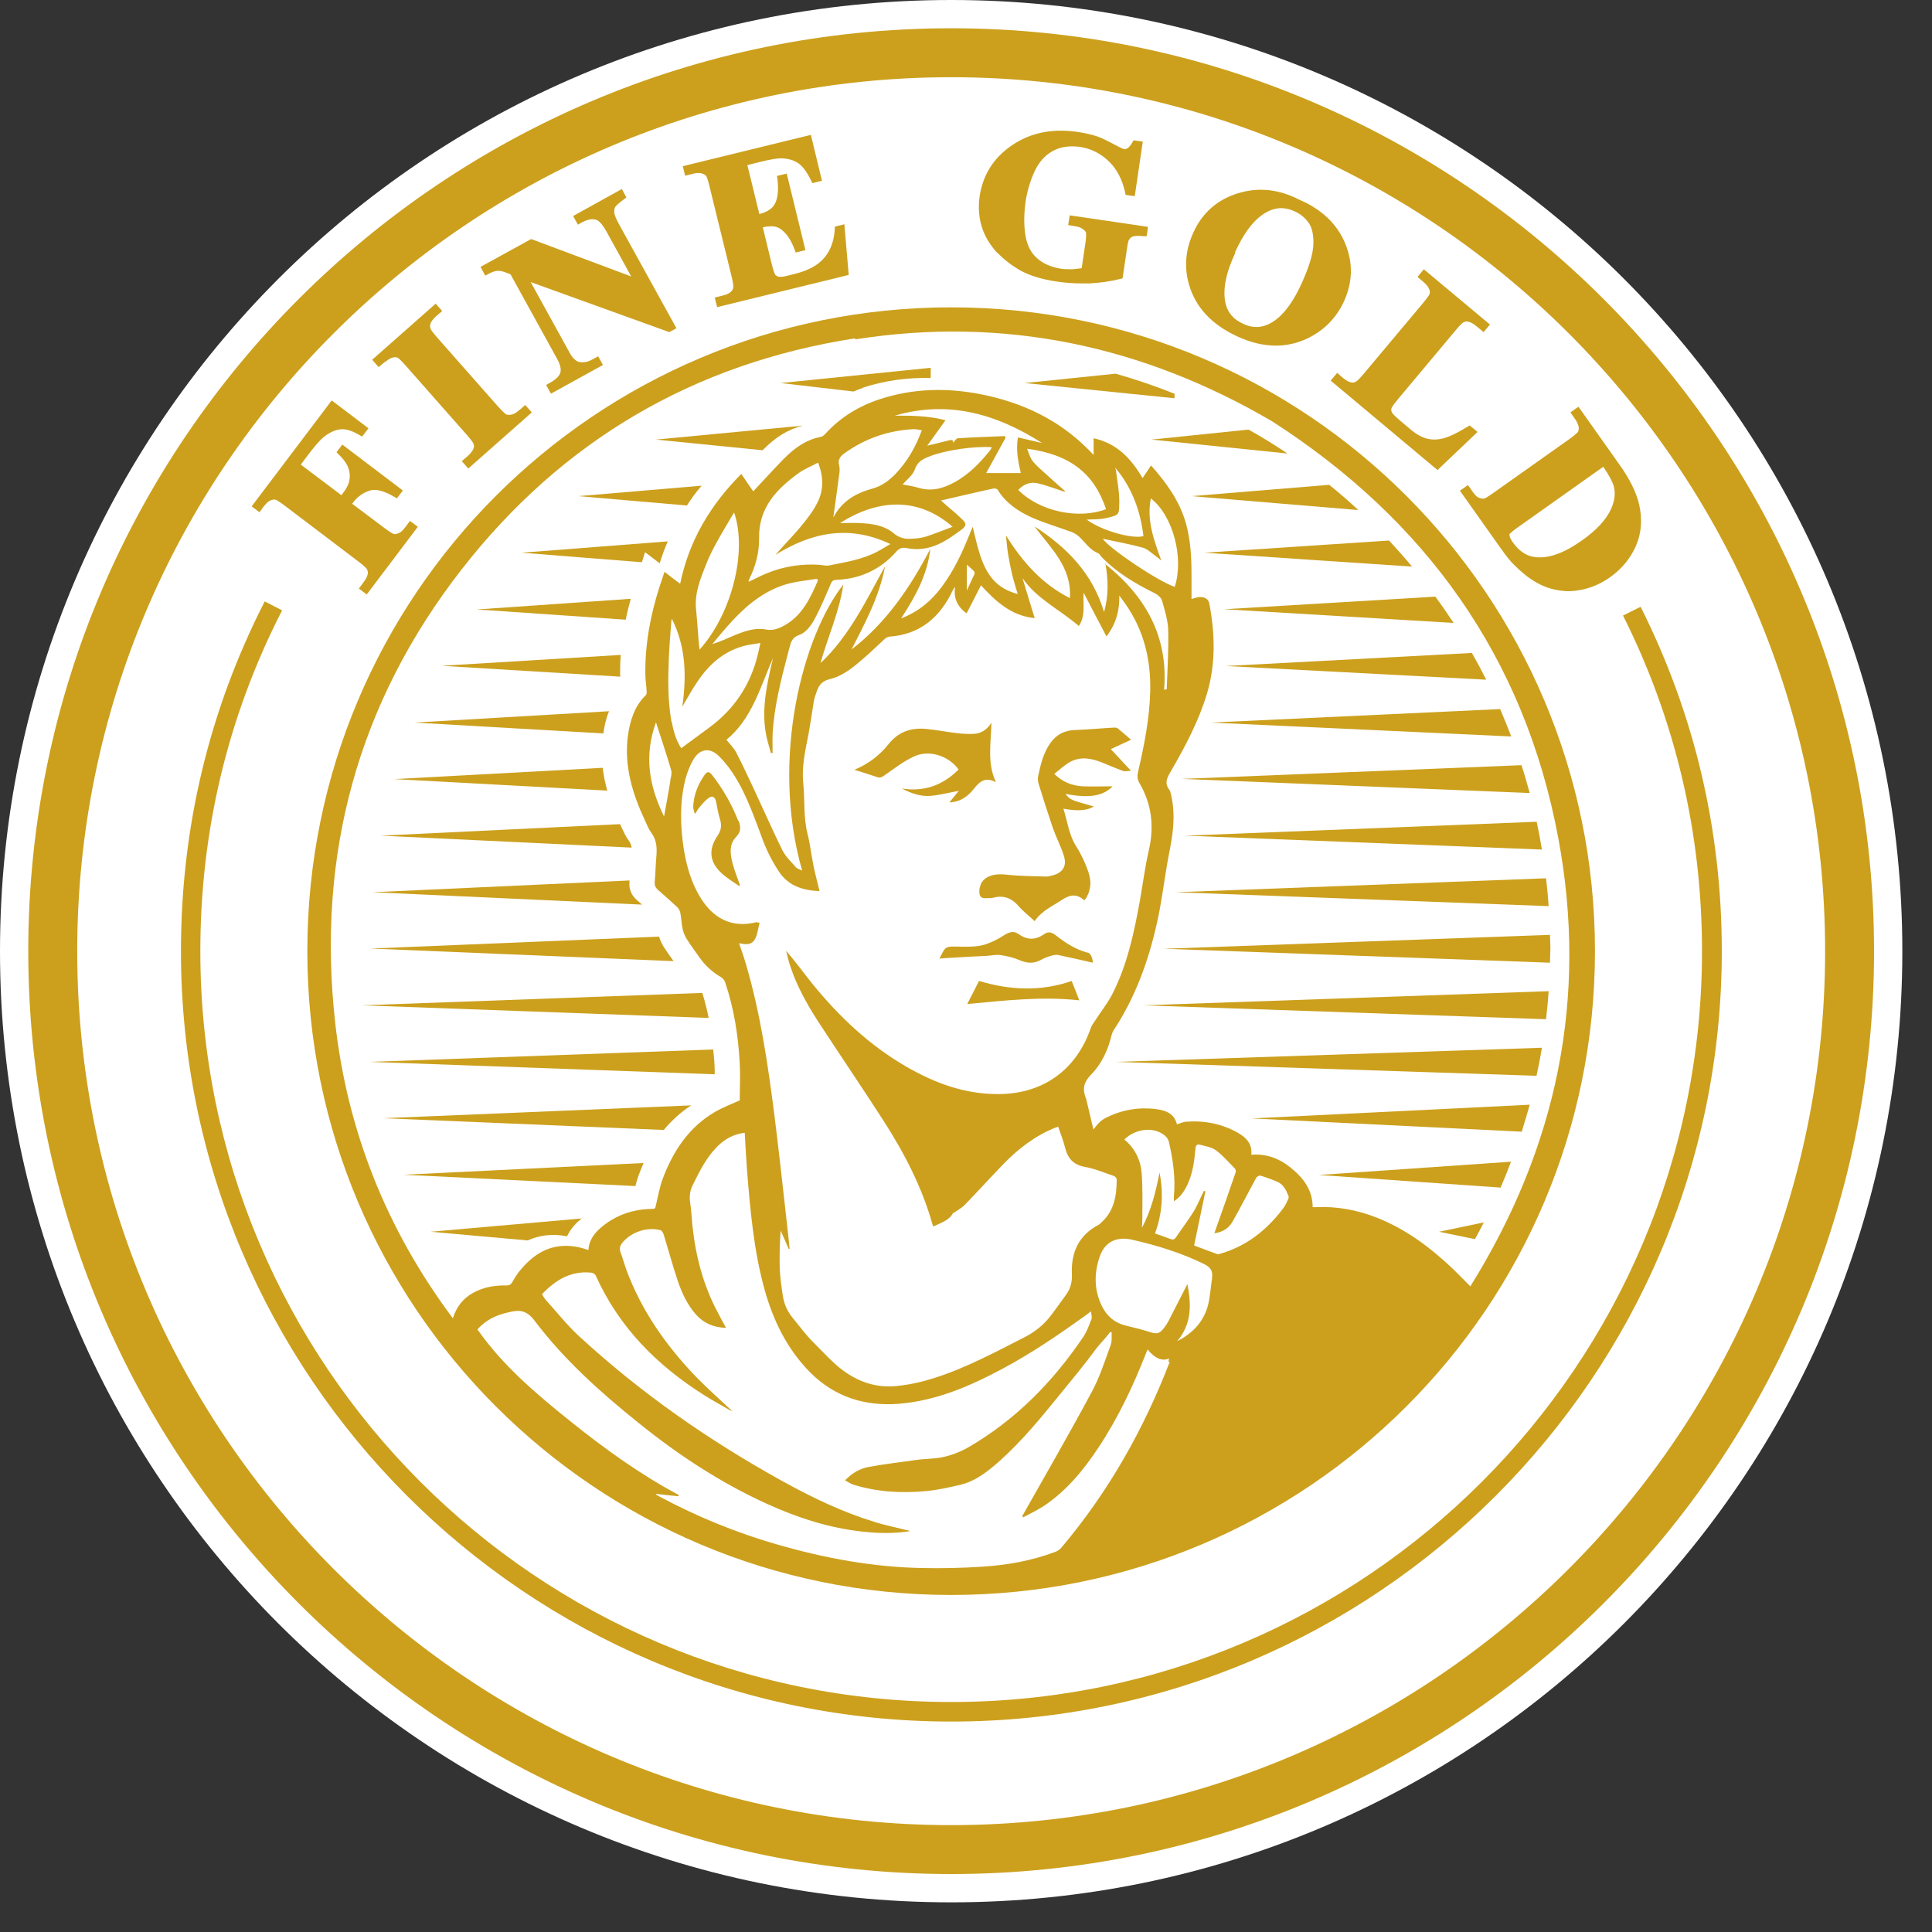 <svg width="65" height="65" viewBox="0 0 65 65" fill="none" xmlns="http://www.w3.org/2000/svg">
<rect x="0" y="0" width="65" height="65" fill="#333333" stroke="none"/>
<path d="M32.001 64.002C49.674 64.002 64.002 49.674 64.002 32.001C64.002 14.327 49.674 0 32.001 0C14.327 0 0 14.327 0 32.001C0 49.674 14.327 64.002 32.001 64.002Z" fill="white"/>
<path d="M55.191 20.417L54.605 20.709C56.369 24.229 57.262 28.027 57.262 32.001C57.262 45.927 45.934 57.262 32.001 57.262C18.068 57.262 6.74 45.934 6.74 32.001C6.74 27.961 7.662 24.105 9.491 20.534L8.906 20.234C7.032 23.9 6.088 27.859 6.088 32.001C6.088 46.292 17.716 57.92 32.008 57.92C46.3 57.92 57.928 46.292 57.928 32.001C57.928 27.932 57.013 24.032 55.198 20.417H55.191Z" fill="#CCA01D"/>
<path d="M32.001 0.951C14.877 0.951 0.951 14.877 0.951 32.001C0.951 49.124 14.877 63.05 32.001 63.05C49.124 63.05 63.05 49.124 63.05 32.001C63.05 14.877 49.117 0.951 32.001 0.951ZM32.001 61.404C15.784 61.404 2.598 48.21 2.598 32.001C2.598 15.792 15.784 2.598 32.001 2.598C48.217 2.598 61.404 15.792 61.404 32.001C61.404 48.21 48.21 61.404 32.001 61.404Z" fill="#CCA01D"/>
<path d="M10.34 32.001C10.34 43.965 20.036 53.661 32.001 53.661C43.965 53.661 53.661 43.965 53.661 32.001C53.661 20.036 43.965 10.34 32.001 10.34C20.036 10.34 10.34 20.036 10.34 32.001ZM39.355 45.817C38.477 48.093 37.292 50.193 35.711 52.066C35.66 52.132 35.579 52.183 35.499 52.213C34.701 52.513 33.874 52.659 33.033 52.71C32.367 52.754 31.694 52.769 31.02 52.754C29.374 52.725 27.756 52.425 26.176 51.971C24.793 51.576 23.468 51.034 22.195 50.354C22.158 50.332 22.114 50.31 22.078 50.288C22.07 50.288 22.07 50.273 22.063 50.259C22.319 50.288 22.568 50.317 22.824 50.339C22.824 50.325 22.832 50.31 22.832 50.295C21.529 49.6 20.336 48.737 19.187 47.815C18.038 46.893 16.919 45.949 16.063 44.727C16.341 44.412 16.685 44.251 17.058 44.163C17.087 44.156 17.124 44.148 17.153 44.141C17.49 44.061 17.724 44.09 17.98 44.426C18.975 45.744 20.197 46.841 21.485 47.873C22.817 48.949 24.244 49.886 25.803 50.595C26.834 51.064 27.91 51.415 29.044 51.532C29.579 51.591 30.12 51.598 30.632 51.51C30.23 51.408 29.805 51.327 29.396 51.195C28.327 50.866 27.325 50.383 26.344 49.842C23.863 48.473 21.551 46.863 19.465 44.939C19.063 44.566 18.726 44.134 18.353 43.724C18.309 43.673 18.273 43.607 18.236 43.541C18.69 43.065 19.202 42.751 19.883 42.816C19.941 42.816 20.021 42.868 20.044 42.919C20.826 44.653 22.1 45.934 23.688 46.937C23.966 47.112 24.251 47.266 24.537 47.434C24.573 47.456 24.61 47.463 24.639 47.478C24.244 47.105 23.827 46.739 23.439 46.344C22.415 45.283 21.58 44.097 21.068 42.707C21.002 42.517 20.951 42.326 20.878 42.136C20.834 42.012 20.856 41.916 20.936 41.814C21.222 41.455 21.77 41.265 22.224 41.39C22.268 41.404 22.312 41.477 22.327 41.529C22.488 42.056 22.634 42.59 22.81 43.117C22.949 43.519 23.132 43.907 23.417 44.229C23.68 44.522 24.01 44.661 24.427 44.675C24.324 44.492 24.237 44.324 24.149 44.156C23.666 43.256 23.41 42.282 23.3 41.273C23.271 41.002 23.263 40.731 23.219 40.46C23.183 40.233 23.219 40.028 23.329 39.824C23.549 39.377 23.776 38.931 24.134 38.572C24.39 38.316 24.69 38.155 25.056 38.111C25.078 38.521 25.1 38.916 25.129 39.319C25.239 40.694 25.356 42.07 25.729 43.409C26.022 44.448 26.491 45.4 27.259 46.175C28.086 47.002 29.096 47.317 30.244 47.229C31.489 47.127 32.615 46.644 33.699 46.066C34.664 45.553 35.572 44.939 36.457 44.302C36.531 44.251 36.596 44.2 36.706 44.119C36.714 44.236 36.75 44.317 36.721 44.383C36.64 44.587 36.567 44.8 36.443 44.983C35.418 46.497 34.167 47.771 32.579 48.693C32.323 48.839 32.045 48.949 31.759 49.015C31.459 49.088 31.145 49.073 30.837 49.117C30.303 49.19 29.769 49.256 29.242 49.351C28.942 49.403 28.678 49.549 28.43 49.805C28.532 49.856 28.62 49.922 28.715 49.951C29.52 50.2 30.354 50.244 31.181 50.164C31.562 50.127 31.95 50.039 32.323 49.951C32.85 49.82 33.26 49.483 33.655 49.132C34.401 48.459 35.03 47.69 35.66 46.914C36.069 46.41 36.487 45.912 36.867 45.392C37.021 45.188 37.204 45.019 37.35 44.814C37.365 44.814 37.387 44.822 37.401 44.829C37.394 44.968 37.416 45.114 37.372 45.239C37.175 45.78 36.999 46.336 36.728 46.834C36.004 48.188 35.235 49.512 34.481 50.852C34.452 50.903 34.423 50.954 34.394 51.005C34.401 51.02 34.408 51.034 34.423 51.049C34.642 50.932 34.869 50.822 35.082 50.691C35.865 50.178 36.45 49.468 36.962 48.693C37.621 47.697 38.126 46.629 38.558 45.524C38.572 45.487 38.587 45.444 38.609 45.4C38.853 45.702 39.094 45.805 39.333 45.707C39.326 45.751 39.319 45.788 39.311 45.817H39.355ZM25.473 31.02C24.581 31.254 23.98 30.852 23.585 30.23C23.256 29.71 23.095 29.132 23 28.532C22.883 27.756 22.868 26.981 23.058 26.22C23.117 26 23.205 25.773 23.315 25.576C23.534 25.188 23.878 25.129 24.193 25.444C24.405 25.656 24.595 25.905 24.749 26.161C25.159 26.834 25.407 27.588 25.686 28.32C25.825 28.678 26.008 29.03 26.22 29.344C26.534 29.805 27.017 29.959 27.573 29.981C27.5 29.688 27.427 29.403 27.369 29.125C27.296 28.774 27.259 28.415 27.171 28.064C27.025 27.5 27.083 26.922 27.025 26.351C26.966 25.803 27.09 25.268 27.193 24.741C27.266 24.354 27.317 23.966 27.383 23.578C27.405 23.468 27.442 23.366 27.478 23.263C27.552 23.044 27.661 22.912 27.925 22.846C28.386 22.736 28.744 22.415 29.096 22.114C29.323 21.917 29.535 21.705 29.754 21.507C29.798 21.463 29.864 21.427 29.922 21.419C30.969 21.346 31.628 20.761 32.059 19.853C32.074 19.817 32.096 19.787 32.133 19.744C32.074 20.124 32.213 20.417 32.52 20.636C32.681 20.329 32.835 20.021 33.003 19.692C33.501 20.234 34.02 20.717 34.811 20.797C34.672 20.336 34.533 19.897 34.401 19.451C34.884 20.153 35.652 20.505 36.296 21.061C36.531 20.717 36.428 20.336 36.457 19.941C36.721 20.453 36.97 20.922 37.226 21.412C37.54 21.002 37.672 20.548 37.657 20.036C37.723 20.124 37.789 20.219 37.855 20.307C38.484 21.2 38.726 22.195 38.697 23.271C38.675 24.193 38.492 25.085 38.287 25.978C38.258 26.11 38.265 26.227 38.338 26.351C38.748 27.054 38.836 27.8 38.653 28.598C38.521 29.169 38.448 29.754 38.345 30.332C38.148 31.408 37.921 32.477 37.416 33.457C37.255 33.772 37.021 34.057 36.831 34.357C36.779 34.43 36.728 34.504 36.699 34.584C36.216 35.989 35.104 36.794 33.625 36.809C32.477 36.823 31.452 36.443 30.479 35.879C29.242 35.162 28.225 34.196 27.332 33.099C27.039 32.733 26.761 32.352 26.447 31.986C26.491 32.162 26.534 32.345 26.593 32.52C26.805 33.164 27.134 33.757 27.5 34.328C28.239 35.462 29 36.582 29.732 37.716C30.427 38.799 31.02 39.941 31.372 41.192C31.372 41.214 31.393 41.229 31.408 41.265C31.649 41.133 31.928 41.075 32.067 40.804C32.074 40.804 32.081 40.804 32.089 40.804C32.213 40.716 32.352 40.643 32.455 40.541C32.894 40.087 33.318 39.619 33.757 39.165C34.262 38.645 34.833 38.206 35.513 37.936C35.535 37.928 35.565 37.921 35.601 37.906C35.682 38.148 35.777 38.375 35.835 38.616C35.923 38.975 36.113 39.187 36.501 39.26C36.838 39.319 37.16 39.458 37.482 39.567C37.518 39.582 37.57 39.641 37.57 39.677C37.57 40.219 37.489 40.731 37.065 41.119C37.028 41.155 36.992 41.192 36.948 41.214C36.289 41.565 36.033 42.143 36.062 42.853C36.077 43.124 36.018 43.351 35.865 43.563C35.682 43.812 35.506 44.068 35.316 44.309C35.096 44.587 34.825 44.8 34.511 44.968C33.508 45.48 32.52 46.014 31.445 46.358C31.035 46.49 30.61 46.585 30.186 46.629C29.396 46.717 28.715 46.431 28.13 45.919C27.874 45.692 27.639 45.436 27.398 45.195C27.134 44.939 26.915 44.639 26.681 44.353C26.491 44.126 26.381 43.878 26.337 43.592C26.293 43.3 26.249 42.999 26.234 42.699C26.22 42.275 26.234 41.843 26.264 41.404C26.359 41.609 26.447 41.814 26.534 42.019C26.542 42.019 26.556 42.019 26.564 42.019C26.549 41.843 26.534 41.668 26.512 41.492C26.359 40.16 26.22 38.828 26.051 37.496C25.832 35.791 25.583 34.086 25.093 32.425C25.027 32.198 24.946 31.971 24.866 31.737C24.902 31.737 24.939 31.745 24.968 31.752C25.239 31.803 25.378 31.715 25.459 31.459C25.495 31.328 25.524 31.189 25.554 31.042C25.524 31.042 25.503 31.035 25.473 31.042V31.02ZM22.59 24.28C22.466 23.578 22.473 22.868 22.502 22.158C22.517 21.756 22.553 21.353 22.583 20.944C22.583 20.922 22.583 20.892 22.605 20.819C23.088 21.785 23.095 22.766 22.956 23.776C23.132 23.483 23.285 23.19 23.468 22.927C23.863 22.341 24.368 21.895 25.078 21.719C25.232 21.683 25.393 21.668 25.583 21.631C25.547 21.785 25.524 21.91 25.495 22.027C25.247 23.044 24.705 23.856 23.863 24.478C23.549 24.705 23.241 24.939 22.919 25.173C22.744 24.902 22.656 24.595 22.597 24.273L22.59 24.28ZM22.553 26.278C22.488 26.659 22.422 27.039 22.341 27.471C21.836 26.439 21.661 25.422 22.07 24.302C22.253 24.866 22.429 25.393 22.583 25.92C22.612 26.029 22.568 26.161 22.546 26.278H22.553ZM29.945 18.309C29.784 18.404 29.645 18.492 29.505 18.565C28.993 18.829 28.437 18.916 27.881 19.026C27.786 19.041 27.683 19.012 27.581 19.004C26.842 18.953 26.139 19.099 25.473 19.436C25.386 19.48 25.298 19.524 25.188 19.575C25.188 19.539 25.188 19.517 25.203 19.495C25.422 19.056 25.547 18.58 25.539 18.097C25.524 17.08 26.125 16.458 26.871 15.916C27.061 15.777 27.295 15.689 27.522 15.565C27.713 16.041 27.713 16.494 27.5 16.912C27.361 17.189 27.164 17.446 26.966 17.687C26.688 18.024 26.381 18.331 26.088 18.668C27.303 17.914 28.561 17.643 29.952 18.302L29.945 18.309ZM28.232 15.653C28.181 15.455 28.276 15.345 28.422 15.243C29.118 14.745 29.893 14.482 30.742 14.438C30.823 14.438 30.91 14.46 31.013 14.475C30.808 15.038 30.53 15.521 30.135 15.938C29.908 16.172 29.666 16.355 29.337 16.443C28.847 16.575 28.408 16.816 28.122 17.263C28.1 17.299 28.078 17.336 28.035 17.409C28.108 16.89 28.174 16.428 28.232 15.975C28.247 15.872 28.261 15.763 28.232 15.66V15.653ZM37.533 15.792C37.533 15.792 37.526 15.748 37.518 15.733C38.089 16.407 38.367 17.189 38.47 18.038C38.075 18.141 37.057 17.848 36.56 17.482C36.779 17.468 36.999 17.482 37.211 17.431C37.665 17.329 37.65 17.321 37.657 16.912C37.665 16.538 37.584 16.165 37.54 15.792H37.533ZM38.726 16.772C39.465 17.358 39.838 18.763 39.523 19.744C38.967 19.561 37.328 18.463 37.101 18.126C37.54 18.221 38.001 18.302 38.448 18.426C38.609 18.47 38.74 18.609 38.887 18.712C38.938 18.748 38.989 18.792 39.07 18.858C38.821 18.163 38.572 17.504 38.719 16.772H38.726ZM37.189 18.946C37.284 19.495 37.306 20.021 37.145 20.592C36.757 19.297 35.908 18.426 34.803 17.709C35.36 18.456 36.062 19.078 35.996 20.124C35.03 19.634 34.394 18.887 33.845 18.017C33.867 18.229 33.882 18.441 33.918 18.653C33.955 18.88 33.999 19.099 34.05 19.319C34.101 19.531 34.167 19.744 34.24 19.985C33.903 19.897 33.625 19.744 33.406 19.495C33.128 19.173 32.996 18.777 32.886 18.375C32.828 18.17 32.791 17.973 32.725 17.724C32.689 17.812 32.667 17.863 32.645 17.914C32.389 18.558 32.103 19.187 31.679 19.751C31.335 20.212 30.91 20.578 30.318 20.805C30.801 20.065 31.203 19.334 31.298 18.47C30.625 19.758 29.82 20.951 28.649 21.851C29.11 20.951 29.586 20.065 29.776 19.056C29.14 20.197 28.583 21.39 27.603 22.312C27.852 21.427 28.239 20.585 28.371 19.67C27.039 21.353 25.898 25.488 26.988 29.293C26.9 29.242 26.82 29.227 26.776 29.176C26.615 28.993 26.432 28.818 26.322 28.605C25.993 27.939 25.693 27.252 25.378 26.578C25.181 26.161 24.99 25.744 24.778 25.334C24.698 25.173 24.559 25.042 24.442 24.888C25.298 24.185 25.576 23.124 26.008 22.136C25.817 22.956 25.62 23.783 25.759 24.632C25.795 24.873 25.876 25.1 25.934 25.334C25.956 25.334 25.978 25.334 25.993 25.334C25.993 25.122 25.986 24.917 25.993 24.705C26.044 23.754 26.286 22.839 26.527 21.917C26.534 21.88 26.549 21.844 26.556 21.807C26.608 21.617 26.637 21.448 26.893 21.361C27.09 21.295 27.266 21.075 27.376 20.885C27.596 20.483 27.771 20.058 27.954 19.634C27.991 19.553 28.027 19.517 28.122 19.509C28.927 19.48 29.608 19.173 30.142 18.573C30.244 18.456 30.34 18.404 30.508 18.441C31.013 18.543 31.474 18.404 31.898 18.134C32.059 18.031 32.213 17.921 32.359 17.812C32.506 17.702 32.52 17.614 32.389 17.49C32.22 17.321 32.037 17.168 31.854 17.014C31.796 16.963 31.737 16.912 31.657 16.838C32.272 16.699 32.842 16.56 33.42 16.436C33.464 16.428 33.552 16.443 33.567 16.48C33.845 16.933 34.277 17.219 34.745 17.424C35.169 17.607 35.616 17.738 36.055 17.899C36.15 17.936 36.238 17.994 36.311 18.06C36.516 18.251 36.662 18.499 36.94 18.609C36.992 18.631 37.021 18.69 37.057 18.734C37.57 19.268 38.199 19.634 38.858 19.963C38.953 20.014 39.062 20.102 39.092 20.197C39.187 20.534 39.297 20.87 39.304 21.214C39.319 21.873 39.275 22.532 39.253 23.19C39.224 23.19 39.194 23.205 39.165 23.205C39.311 21.419 38.55 20.065 37.175 18.968L37.189 18.946ZM32.791 19.304C32.791 19.304 32.776 19.341 32.762 19.363C32.689 19.517 32.615 19.678 32.528 19.868V18.997C32.63 19.085 32.703 19.151 32.769 19.217C32.784 19.238 32.791 19.275 32.791 19.304ZM32.045 17.724C31.737 17.841 31.445 17.958 31.152 18.053C30.991 18.104 30.815 18.119 30.647 18.126C30.435 18.141 30.244 18.09 30.069 17.943C29.747 17.672 29.344 17.621 28.949 17.599C28.73 17.585 28.51 17.599 28.261 17.599C29.527 16.794 30.874 16.699 32.052 17.724H32.045ZM30.362 16.304C30.508 16.136 30.713 15.989 30.779 15.792C30.874 15.514 31.071 15.433 31.298 15.345C31.84 15.141 32.74 15.009 33.369 15.045C33.347 15.082 33.333 15.111 33.318 15.141C32.974 15.572 32.593 15.967 32.103 16.231C31.723 16.436 31.328 16.546 30.889 16.407C30.713 16.355 30.53 16.333 30.362 16.297V16.304ZM34.262 16.48C34.43 16.297 34.65 16.209 34.884 16.253C35.155 16.311 35.418 16.414 35.689 16.502C35.74 16.516 35.784 16.546 35.85 16.538C35.623 16.341 35.396 16.136 35.177 15.938C35.023 15.799 34.862 15.667 34.738 15.506C34.65 15.389 34.613 15.236 34.555 15.097C35.996 15.287 36.816 15.931 37.211 17.131C36.289 17.482 34.972 17.212 34.247 16.472L34.262 16.48ZM34.247 14.716C34.174 15.133 34.255 15.521 34.343 15.916H33.179C33.406 15.506 33.618 15.119 33.83 14.731C33.83 14.709 33.816 14.694 33.816 14.672C33.289 14.694 32.762 14.709 32.228 14.745C32.169 14.745 32.111 14.855 32.067 14.899C32.074 14.767 31.979 14.804 31.884 14.826C31.664 14.884 31.437 14.936 31.196 14.994C31.401 14.709 31.598 14.431 31.811 14.138C31.225 13.984 30.662 13.984 30.105 13.984C31.906 13.457 33.53 13.926 35.06 14.906C34.796 14.841 34.525 14.782 34.247 14.716ZM26.564 19.626C26.864 19.553 27.178 19.524 27.493 19.473C27.5 19.495 27.508 19.517 27.515 19.539C27.252 20.146 26.974 20.739 26.344 21.068C26.161 21.163 25.978 21.222 25.759 21.178C25.407 21.112 25.071 21.229 24.741 21.361C24.493 21.463 24.244 21.588 23.966 21.668C24.193 21.397 24.412 21.127 24.654 20.87C25.188 20.3 25.788 19.824 26.564 19.626ZM23.534 21.866C23.52 21.69 23.497 21.522 23.49 21.361C23.468 21.068 23.446 20.775 23.417 20.483C23.366 19.941 23.571 19.458 23.761 18.975C23.856 18.734 23.973 18.499 24.098 18.273C24.28 17.936 24.485 17.599 24.698 17.241C25.151 18.558 24.617 20.658 23.534 21.858V21.866ZM40.782 42.985C40.731 43.3 40.716 43.629 40.636 43.936C40.482 44.485 40.116 44.865 39.604 45.122C40.08 44.566 40.094 43.929 39.948 43.204C39.882 43.329 39.838 43.417 39.794 43.504C39.633 43.819 39.472 44.134 39.311 44.448C39.267 44.529 39.216 44.609 39.158 44.683C39.004 44.88 38.916 44.888 38.682 44.814C38.411 44.727 38.14 44.661 37.862 44.595C37.489 44.5 37.233 44.273 37.065 43.929C36.809 43.395 36.809 42.846 36.992 42.297C37.153 41.799 37.548 41.58 38.104 41.712C38.931 41.902 39.743 42.151 40.504 42.524C40.709 42.626 40.819 42.751 40.775 42.985H40.782ZM43.307 40.416C43.263 40.511 43.212 40.606 43.146 40.687C42.597 41.404 41.916 41.938 41.031 42.187C41.002 42.194 40.965 42.202 40.936 42.187C40.672 42.092 40.409 41.99 40.175 41.902C40.306 41.28 40.431 40.68 40.555 40.08C40.541 40.08 40.519 40.072 40.504 40.065C40.387 40.299 40.292 40.541 40.16 40.76C39.977 41.053 39.765 41.331 39.567 41.624C39.516 41.704 39.458 41.719 39.37 41.682C39.202 41.616 39.026 41.558 38.858 41.499C39.106 40.826 39.15 40.145 39.011 39.45C38.887 40.094 38.733 40.716 38.419 41.309C38.419 41.214 38.433 41.111 38.433 41.016C38.433 40.504 38.448 39.984 38.411 39.472C38.375 39.026 38.184 38.631 37.826 38.338C38.221 37.95 38.858 37.899 39.216 38.228C39.267 38.279 39.311 38.353 39.326 38.419C39.465 39.019 39.553 39.626 39.494 40.248C39.494 40.292 39.494 40.343 39.494 40.416C39.721 40.27 39.853 40.065 39.955 39.846C40.131 39.465 40.182 39.062 40.219 38.653C40.226 38.536 40.27 38.484 40.38 38.514C40.563 38.565 40.767 38.594 40.914 38.704C41.148 38.88 41.338 39.106 41.543 39.311C41.572 39.341 41.587 39.406 41.572 39.443C41.47 39.743 41.36 40.043 41.258 40.35C41.126 40.724 40.994 41.097 40.855 41.492C41.141 41.455 41.353 41.316 41.477 41.082C41.748 40.607 41.997 40.116 42.26 39.633C42.282 39.589 42.37 39.538 42.407 39.553C42.597 39.611 42.787 39.677 42.97 39.758C43.182 39.846 43.27 40.043 43.351 40.241C43.373 40.292 43.329 40.372 43.3 40.424L43.307 40.416ZM28.788 11.416C33.772 10.633 38.441 11.628 42.787 14.167C47.961 17.49 51.291 22.114 52.425 28.188C53.435 33.574 52.381 38.602 49.468 43.278C49.256 43.065 49.073 42.875 48.883 42.692C48.129 41.975 47.31 41.36 46.336 40.972C45.67 40.709 44.975 40.577 44.258 40.614C44.229 40.614 44.207 40.614 44.163 40.614C44.163 40.065 43.878 39.663 43.482 39.333C43.087 38.997 42.641 38.806 42.099 38.85C42.136 38.484 41.931 38.279 41.66 38.118C41.119 37.811 40.533 37.694 39.919 37.738C39.809 37.738 39.706 37.797 39.597 37.826C39.502 37.438 39.18 37.343 38.828 37.306C38.316 37.255 37.819 37.328 37.35 37.54C37.079 37.657 36.999 37.723 36.787 38.001C36.714 37.687 36.64 37.379 36.567 37.072C36.56 37.043 36.553 37.006 36.545 36.977C36.413 36.662 36.443 36.428 36.706 36.157C37.057 35.799 37.277 35.338 37.394 34.84C37.409 34.782 37.431 34.723 37.46 34.672C38.192 33.567 38.638 32.337 38.923 31.057C39.07 30.413 39.15 29.762 39.26 29.11C39.319 28.759 39.399 28.415 39.443 28.064C39.502 27.61 39.502 27.156 39.392 26.71C39.377 26.659 39.37 26.608 39.341 26.571C39.165 26.344 39.267 26.161 39.392 25.949C39.875 25.115 40.328 24.266 40.607 23.337C40.907 22.334 40.877 21.324 40.687 20.307C40.658 20.139 40.497 20.058 40.292 20.095C40.226 20.109 40.16 20.131 40.087 20.153C40.087 19.883 40.087 19.619 40.087 19.348C40.087 18.763 40.058 18.177 39.897 17.599C39.684 16.853 39.245 16.245 38.726 15.66C38.631 15.799 38.543 15.931 38.441 16.085C38.053 15.426 37.577 14.914 36.794 14.745V15.309C36.706 15.214 36.655 15.155 36.596 15.104C35.601 14.109 34.379 13.538 33.011 13.267C31.869 13.04 30.727 13.062 29.608 13.428C28.891 13.662 28.269 14.043 27.764 14.599C27.727 14.636 27.683 14.68 27.632 14.694C27.12 14.789 26.717 15.082 26.366 15.441C26.022 15.792 25.693 16.158 25.342 16.531C25.21 16.341 25.078 16.15 24.939 15.945C23.907 16.985 23.183 18.177 22.883 19.641C22.7 19.502 22.539 19.385 22.356 19.238C22.297 19.414 22.246 19.582 22.188 19.744C21.88 20.702 21.697 21.69 21.712 22.7C21.712 22.89 21.749 23.08 21.756 23.271C21.756 23.307 21.756 23.366 21.727 23.388C21.346 23.761 21.2 24.237 21.127 24.741C20.988 25.766 21.28 26.717 21.712 27.632C21.77 27.764 21.829 27.903 21.91 28.013C22.085 28.247 22.107 28.503 22.085 28.781C22.056 29.081 22.056 29.381 22.027 29.674C22.019 29.791 22.056 29.871 22.144 29.945C22.363 30.135 22.576 30.325 22.788 30.523C22.839 30.574 22.875 30.647 22.89 30.72C22.927 30.903 22.927 31.093 22.971 31.276C23 31.393 23.051 31.511 23.117 31.613C23.249 31.818 23.395 32.015 23.534 32.213C23.724 32.484 23.966 32.703 24.251 32.872C24.317 32.908 24.376 32.981 24.398 33.055C24.698 33.94 24.837 34.847 24.888 35.777C24.91 36.194 24.888 36.611 24.888 37.021C24.632 37.138 24.339 37.248 24.068 37.401C23.183 37.914 22.649 38.719 22.297 39.655C22.188 39.948 22.136 40.263 22.063 40.57C22.049 40.643 22.041 40.672 21.946 40.672C21.309 40.68 20.731 40.87 20.234 41.287C20 41.485 19.817 41.719 19.795 42.056C19.678 42.019 19.568 41.982 19.458 41.96C18.66 41.792 18.038 42.099 17.534 42.699C17.416 42.831 17.321 42.985 17.233 43.139C17.182 43.226 17.131 43.248 17.036 43.248C16.648 43.241 16.275 43.3 15.931 43.49C15.587 43.673 15.36 43.958 15.236 44.353C13.011 41.375 11.687 38.06 11.277 34.408C10.647 28.759 12.038 23.637 15.536 19.151C18.902 14.833 23.337 12.228 28.752 11.386L28.788 11.416Z" fill="#CCA01D"/>
<path d="M33.003 29.747C32.952 29.857 32.93 30.01 32.967 30.12C33.011 30.252 33.172 30.215 33.289 30.215C33.325 30.215 33.355 30.215 33.391 30.208C33.735 30.113 34.013 30.193 34.255 30.471C34.423 30.662 34.621 30.815 34.811 30.991C35.045 30.64 35.404 30.493 35.718 30.281C35.982 30.105 36.216 30.054 36.465 30.281C36.465 30.281 36.487 30.281 36.494 30.281C36.684 30.032 36.743 29.696 36.618 29.337C36.516 29.044 36.384 28.752 36.216 28.488C35.96 28.093 35.916 27.639 35.777 27.208C36.377 27.317 36.618 27.237 36.801 27.134C36.626 27.083 36.465 27.039 36.296 26.988C36.135 26.937 35.967 26.893 35.85 26.71C36.64 26.864 37.123 26.783 37.431 26.454C37.087 26.454 36.75 26.468 36.413 26.454C36.069 26.432 35.755 26.315 35.469 26.037C35.66 25.89 35.813 25.737 36.004 25.634C36.348 25.444 36.714 25.51 37.065 25.649C37.299 25.744 37.533 25.846 37.775 25.934C37.848 25.964 37.943 25.934 38.053 25.934C37.811 25.671 37.592 25.444 37.372 25.203C37.592 25.1 37.811 24.998 38.053 24.888C37.892 24.749 37.753 24.624 37.606 24.507C37.577 24.485 37.54 24.478 37.504 24.478C37.065 24.5 36.633 24.544 36.194 24.559C35.821 24.566 35.535 24.712 35.323 25.02C35.104 25.342 35.016 25.707 34.935 26.073C34.913 26.161 34.913 26.264 34.935 26.344C35.089 26.849 35.25 27.347 35.418 27.844C35.528 28.159 35.682 28.452 35.784 28.766C35.908 29.125 35.77 29.359 35.404 29.454C35.338 29.469 35.272 29.491 35.206 29.491C34.752 29.476 34.299 29.476 33.852 29.425C33.457 29.381 33.12 29.469 32.989 29.762L33.003 29.747Z" fill="#CCA01D"/>
<path d="M29.732 26.103C30.062 25.876 30.384 25.62 30.75 25.451C31.262 25.21 31.92 25.429 32.25 25.89C31.723 26.417 31.093 26.651 30.34 26.527C30.647 26.688 30.969 26.805 31.313 26.776C31.635 26.747 31.957 26.659 32.257 26.608C32.176 26.71 32.067 26.842 31.942 26.995C32.323 26.981 32.572 26.783 32.769 26.534C32.967 26.278 33.164 26.139 33.486 26.308C33.486 26.308 33.494 26.308 33.501 26.3C33.208 25.678 33.34 25.012 33.355 24.317C33.194 24.566 33.003 24.676 32.762 24.69C32.579 24.698 32.396 24.69 32.213 24.668C31.898 24.632 31.591 24.573 31.276 24.537C30.742 24.463 30.274 24.566 29.908 25.02C29.601 25.407 29.213 25.707 28.744 25.898C29 25.978 29.257 26.059 29.513 26.146C29.601 26.176 29.659 26.154 29.732 26.103Z" fill="#CCA01D"/>
<path d="M36.589 32.052C36.187 31.942 35.843 31.723 35.521 31.467C35.382 31.364 35.272 31.328 35.126 31.43C34.847 31.628 34.562 31.635 34.277 31.43C34.094 31.298 33.94 31.364 33.764 31.474C33.589 31.591 33.391 31.686 33.194 31.759C33.033 31.818 32.857 31.84 32.689 31.847C32.462 31.862 32.235 31.84 32.008 31.847C31.935 31.847 31.84 31.869 31.796 31.92C31.723 32.001 31.679 32.118 31.606 32.25C31.825 32.235 32.001 32.22 32.184 32.213C32.506 32.191 32.835 32.176 33.157 32.162C33.325 32.154 33.501 32.111 33.662 32.133C33.882 32.162 34.108 32.22 34.313 32.308C34.562 32.411 34.782 32.425 35.023 32.294C35.14 32.228 35.265 32.184 35.396 32.147C35.469 32.125 35.55 32.118 35.616 32.133C35.996 32.213 36.384 32.301 36.765 32.389C36.765 32.235 36.691 32.067 36.589 32.045V32.052Z" fill="#CCA01D"/>
<path d="M24.837 27.617C24.617 27.054 24.324 26.542 23.951 26.066C23.849 25.934 23.776 25.971 23.71 26.066C23.483 26.388 23.337 26.747 23.322 27.142C23.322 27.222 23.358 27.303 23.373 27.383C23.439 27.325 23.454 27.259 23.49 27.215C23.6 27.083 23.702 26.944 23.841 26.849C23.966 26.754 24.054 26.812 24.09 26.966C24.134 27.171 24.163 27.383 24.229 27.581C24.288 27.786 24.259 27.947 24.134 28.13C23.82 28.591 23.878 29.023 24.288 29.388C24.463 29.549 24.676 29.674 24.873 29.813C24.873 29.798 24.888 29.791 24.895 29.784C24.815 29.542 24.712 29.3 24.646 29.044C24.566 28.737 24.522 28.408 24.764 28.159C24.946 27.969 24.924 27.808 24.844 27.603L24.837 27.617Z" fill="#CCA01D"/>
<path d="M32.938 33.003C32.806 33.267 32.681 33.508 32.542 33.779C33.808 33.662 35.045 33.516 36.311 33.655C36.223 33.42 36.143 33.223 36.055 33.003C35.008 33.369 33.969 33.311 32.938 33.003Z" fill="#CCA01D"/>
<path d="M8.877 17.036C8.95 16.941 9.023 16.868 9.096 16.838C9.162 16.809 9.213 16.802 9.257 16.809C9.272 16.809 9.352 16.838 9.601 17.029L12.052 18.887C12.301 19.078 12.338 19.136 12.345 19.151C12.374 19.202 12.382 19.253 12.374 19.304C12.36 19.385 12.316 19.48 12.235 19.582L12.074 19.802L12.338 20L14.057 17.724L13.794 17.526L13.633 17.738C13.56 17.841 13.487 17.907 13.414 17.936C13.348 17.965 13.296 17.98 13.253 17.965C13.238 17.965 13.157 17.936 12.909 17.746L11.848 16.948L11.877 16.912C12.023 16.714 12.206 16.582 12.426 16.509C12.631 16.436 12.916 16.509 13.274 16.721L13.355 16.765L13.553 16.502L11.518 14.958L11.321 15.214L11.386 15.28C11.555 15.441 11.672 15.602 11.723 15.755C11.774 15.902 11.782 16.041 11.752 16.172C11.723 16.311 11.643 16.465 11.511 16.626L11.489 16.663L10.12 15.631L10.34 15.338C10.574 15.024 10.757 14.819 10.867 14.723C11.065 14.562 11.255 14.467 11.445 14.445C11.628 14.423 11.848 14.489 12.104 14.643L12.184 14.687L12.396 14.409L11.16 13.472L8.467 17.036L8.73 17.233L8.891 17.014L8.877 17.036Z" fill="#CCA01D"/>
<path d="M12.953 12.184C13.048 12.104 13.128 12.052 13.209 12.03C13.274 12.016 13.333 12.016 13.37 12.03C13.384 12.03 13.457 12.082 13.662 12.316L15.697 14.621C15.902 14.855 15.931 14.921 15.931 14.936C15.953 14.994 15.953 15.045 15.931 15.089C15.902 15.17 15.836 15.25 15.741 15.338L15.536 15.514L15.755 15.763L17.892 13.875L17.672 13.626L17.468 13.801C17.372 13.882 17.292 13.933 17.212 13.948C17.138 13.962 17.087 13.962 17.043 13.948C17.029 13.948 16.955 13.896 16.75 13.67L14.716 11.365C14.511 11.13 14.482 11.065 14.482 11.05C14.467 10.991 14.467 10.94 14.482 10.889C14.511 10.808 14.577 10.728 14.672 10.64L14.877 10.464L14.658 10.216L12.521 12.104L12.74 12.352L12.945 12.177L12.953 12.184Z" fill="#CCA01D"/>
<path d="M16.436 9.213C16.56 9.147 16.663 9.118 16.736 9.111C16.787 9.111 16.89 9.111 17.058 9.184L17.175 9.228L18.748 12.082C18.851 12.272 18.887 12.426 18.851 12.543C18.814 12.66 18.682 12.784 18.463 12.901L18.375 12.953L18.536 13.245L20.285 12.279L20.124 11.987L19.926 12.096C19.795 12.169 19.663 12.199 19.517 12.184C19.392 12.169 19.268 12.06 19.158 11.855L17.855 9.491L22.517 11.174L22.758 11.043L20.826 7.545C20.702 7.318 20.673 7.208 20.666 7.149C20.666 7.069 20.666 7.01 20.702 6.959C20.731 6.915 20.805 6.842 21.002 6.696L21.075 6.645L20.922 6.359L19.282 7.267L19.443 7.559L19.531 7.508C19.744 7.384 19.926 7.347 20.065 7.398C20.131 7.42 20.248 7.508 20.402 7.786L21.236 9.301L17.87 8.042L16.165 8.979L16.326 9.272L16.414 9.228L16.436 9.213Z" fill="#CCA01D"/>
<path d="M23.307 5.847C23.446 5.81 23.556 5.81 23.651 5.847C23.702 5.869 23.746 5.898 23.776 5.949C23.783 5.964 23.812 6.03 23.878 6.301L24.61 9.286C24.683 9.586 24.676 9.66 24.668 9.674C24.661 9.733 24.632 9.777 24.595 9.813C24.529 9.872 24.442 9.916 24.31 9.945L24.046 10.011L24.127 10.333L28.554 9.25L28.408 7.545L28.086 7.625V7.698C28.064 8.101 27.939 8.437 27.727 8.679C27.515 8.928 27.186 9.103 26.747 9.213L26.454 9.286C26.3 9.323 26.227 9.316 26.191 9.308C26.139 9.294 26.11 9.272 26.081 9.242C26.073 9.228 26.029 9.162 25.949 8.825L25.664 7.647C25.832 7.611 25.971 7.603 26.073 7.625C26.191 7.647 26.308 7.72 26.425 7.852C26.549 7.984 26.651 8.174 26.739 8.408L26.769 8.496L27.098 8.415L26.468 5.84L26.139 5.92L26.154 6.008C26.198 6.352 26.176 6.623 26.088 6.82C26.008 7.003 25.832 7.128 25.547 7.201L25.144 5.554L25.554 5.452C25.912 5.364 26.161 5.32 26.3 5.327C26.527 5.335 26.717 5.393 26.864 5.496C27.01 5.598 27.156 5.796 27.295 6.088L27.332 6.162L27.654 6.081L27.281 4.537L22.971 5.591L23.051 5.913L23.315 5.847H23.307Z" fill="#CCA01D"/>
<path d="M33.545 8.489C33.764 8.723 34.028 8.928 34.335 9.103C34.642 9.272 35.045 9.396 35.528 9.469C35.813 9.513 36.099 9.535 36.384 9.535C36.472 9.535 36.553 9.535 36.64 9.535C36.999 9.52 37.357 9.469 37.701 9.381L37.767 9.367L37.921 8.335C37.95 8.115 37.98 8.072 37.987 8.064C38.023 8.006 38.067 7.969 38.126 7.954C38.17 7.94 38.265 7.925 38.484 7.947H38.58L38.623 7.632L35.989 7.245L35.938 7.574L36.172 7.611C36.274 7.625 36.362 7.654 36.428 7.706C36.501 7.757 36.531 7.801 36.538 7.823C36.538 7.837 36.553 7.903 36.523 8.137L36.392 9.023C36.282 9.037 36.179 9.052 36.077 9.059C35.952 9.059 35.835 9.059 35.718 9.045C35.389 8.994 35.118 8.884 34.906 8.701C34.694 8.525 34.562 8.269 34.504 7.947C34.445 7.611 34.445 7.223 34.504 6.791C34.555 6.44 34.657 6.096 34.803 5.774C34.95 5.459 35.148 5.232 35.411 5.086C35.667 4.94 35.974 4.896 36.318 4.94C36.684 4.991 37.014 5.152 37.292 5.415C37.57 5.679 37.76 6.037 37.855 6.484L37.87 6.557L38.177 6.601L38.448 4.764L38.141 4.72L38.104 4.779C38.031 4.91 37.972 4.961 37.943 4.983C37.899 5.013 37.855 5.02 37.811 5.013C37.797 5.013 37.731 4.991 37.431 4.83C37.197 4.705 37.021 4.625 36.911 4.588C36.714 4.522 36.479 4.471 36.23 4.435C35.404 4.318 34.672 4.464 34.057 4.881C33.435 5.298 33.069 5.876 32.959 6.601C32.901 7.003 32.938 7.391 33.069 7.742C33.172 8.02 33.34 8.276 33.559 8.518L33.545 8.489Z" fill="#CCA01D"/>
<path d="M41.616 11.313C42.07 11.526 42.509 11.628 42.926 11.628C43.292 11.628 43.651 11.547 43.987 11.386C44.536 11.123 44.946 10.713 45.209 10.157C45.51 9.506 45.531 8.84 45.253 8.181C44.983 7.53 44.456 7.032 43.695 6.71C43.007 6.359 42.319 6.293 41.638 6.506C40.958 6.718 40.453 7.157 40.153 7.815C39.882 8.401 39.831 8.994 40.007 9.586C40.226 10.34 40.767 10.918 41.616 11.313ZM41.55 8.489C41.821 7.896 42.121 7.479 42.436 7.252C42.663 7.084 42.882 7.003 43.109 7.003C43.256 7.003 43.409 7.04 43.563 7.113C43.768 7.208 43.929 7.347 44.046 7.523C44.156 7.698 44.2 7.947 44.185 8.254C44.17 8.569 44.031 9.008 43.782 9.557C43.57 10.018 43.343 10.362 43.109 10.596C42.882 10.823 42.641 10.955 42.407 10.991C42.224 11.021 42.026 10.991 41.814 10.889C41.499 10.743 41.309 10.523 41.236 10.223C41.126 9.777 41.236 9.191 41.565 8.496L41.55 8.489Z" fill="#CCA01D"/>
<path d="M44.983 12.55L44.77 12.806L48.363 15.814L49.71 14.533L49.447 14.314L49.381 14.35C49.066 14.548 48.795 14.68 48.59 14.738C48.385 14.797 48.195 14.804 48.02 14.76C47.844 14.716 47.654 14.614 47.463 14.453L47.141 14.182C46.907 13.984 46.849 13.911 46.841 13.896C46.812 13.838 46.797 13.794 46.812 13.75C46.812 13.728 46.856 13.64 47.053 13.406L48.964 11.123C49.161 10.882 49.227 10.852 49.234 10.845C49.293 10.816 49.344 10.808 49.395 10.823C49.476 10.838 49.571 10.889 49.666 10.969L49.915 11.174L50.127 10.918L47.902 9.059L47.69 9.316L47.895 9.491C47.99 9.572 48.049 9.645 48.078 9.718C48.107 9.784 48.115 9.835 48.1 9.879C48.1 9.894 48.063 9.974 47.866 10.208L45.89 12.565C45.692 12.806 45.627 12.835 45.612 12.843C45.553 12.872 45.51 12.879 45.458 12.865C45.378 12.85 45.283 12.799 45.188 12.718L44.983 12.543V12.55Z" fill="#CCA01D"/>
<path d="M49.746 16.743C49.681 16.714 49.615 16.641 49.542 16.538L49.388 16.319L49.117 16.509L50.486 18.441C50.676 18.712 50.83 18.902 50.947 19.012C51.195 19.261 51.444 19.458 51.678 19.59C51.913 19.729 52.169 19.817 52.432 19.86C52.535 19.875 52.644 19.89 52.754 19.89C52.922 19.89 53.105 19.868 53.288 19.824C53.596 19.751 53.888 19.619 54.166 19.422C54.569 19.136 54.862 18.777 55.045 18.353C55.227 17.929 55.257 17.46 55.147 16.97C55.052 16.567 54.832 16.114 54.474 15.616L53.105 13.684L52.835 13.875L52.988 14.094C53.062 14.197 53.098 14.284 53.113 14.365C53.12 14.438 53.113 14.489 53.091 14.526C53.083 14.54 53.032 14.606 52.776 14.789L50.266 16.567C50.01 16.75 49.944 16.772 49.937 16.772C49.878 16.78 49.82 16.772 49.754 16.743H49.746ZM50.808 17.951C50.808 17.951 50.844 17.899 51.049 17.753L53.94 15.704C54.137 15.989 54.254 16.216 54.298 16.37C54.357 16.611 54.32 16.868 54.196 17.138C54.027 17.497 53.705 17.841 53.23 18.177C52.644 18.595 52.132 18.785 51.693 18.748C51.378 18.726 51.122 18.558 50.895 18.243C50.815 18.134 50.793 18.06 50.786 18.017C50.786 17.987 50.786 17.965 50.793 17.943L50.808 17.951Z" fill="#CCA01D"/>
<path d="M52.015 34.291C52.052 33.977 52.081 33.662 52.103 33.347L38.462 33.823L52.015 34.291Z" fill="#CCA01D"/>
<path d="M51.693 36.201C51.759 35.887 51.825 35.572 51.876 35.25L37.548 35.726L51.693 36.194V36.201Z" fill="#CCA01D"/>
<path d="M50.844 24.778C50.727 24.471 50.603 24.163 50.471 23.856L40.731 24.31L50.852 24.778H50.844Z" fill="#CCA01D"/>
<path d="M51.466 26.681C51.378 26.366 51.291 26.051 51.188 25.744L39.765 26.205L51.459 26.681H51.466Z" fill="#CCA01D"/>
<path d="M50.003 22.868C49.849 22.561 49.688 22.261 49.52 21.968L41.236 22.407L50.003 22.868Z" fill="#CCA01D"/>
<path d="M51.876 28.583C51.825 28.269 51.766 27.954 51.7 27.647L39.882 28.115L51.883 28.583H51.876Z" fill="#CCA01D"/>
<path d="M52.147 32.389C52.147 32.235 52.161 32.074 52.161 31.92C52.161 31.767 52.154 31.606 52.147 31.452L39.158 31.92L52.147 32.389Z" fill="#CCA01D"/>
<path d="M52.103 30.486C52.081 30.171 52.052 29.857 52.015 29.549L39.56 30.018L52.103 30.486Z" fill="#CCA01D"/>
<path d="M48.905 20.958C48.707 20.658 48.502 20.358 48.29 20.073L41.185 20.497L48.905 20.958Z" fill="#CCA01D"/>
<path d="M39.509 13.245C38.865 12.989 38.206 12.762 37.533 12.572L34.474 12.887L39.516 13.399V13.245H39.509Z" fill="#CCA01D"/>
<path d="M43.314 15.258C42.89 14.972 42.451 14.701 42.004 14.453L38.74 14.789L43.314 15.258Z" fill="#CCA01D"/>
<path d="M45.7 17.16C45.385 16.868 45.056 16.582 44.719 16.311L40.087 16.692L45.692 17.16H45.7Z" fill="#CCA01D"/>
<path d="M47.507 19.063C47.258 18.763 46.995 18.47 46.732 18.185L40.519 18.595L47.507 19.063Z" fill="#CCA01D"/>
<path d="M51.195 38.082C51.291 37.782 51.378 37.474 51.466 37.167L42.107 37.628L51.203 38.075L51.195 38.082Z" fill="#CCA01D"/>
<path d="M50.486 39.955C50.61 39.67 50.727 39.377 50.837 39.084L44.368 39.531L50.486 39.955Z" fill="#CCA01D"/>
<path d="M49.622 41.69C49.725 41.507 49.827 41.316 49.922 41.126L48.415 41.441L49.622 41.69Z" fill="#CCA01D"/>
<path d="M23.6 16.341L19.458 16.692L23.11 17.007C23.256 16.78 23.417 16.56 23.6 16.348V16.341Z" fill="#CCA01D"/>
<path d="M27.003 14.321L22.063 14.789L25.656 15.148C26.095 14.701 26.527 14.438 27.01 14.321H27.003Z" fill="#CCA01D"/>
<path d="M20.863 22.722C20.863 22.495 20.863 22.268 20.885 22.034L14.855 22.4L20.87 22.766C20.87 22.766 20.87 22.736 20.87 22.722H20.863Z" fill="#CCA01D"/>
<path d="M21.214 20.146L16.041 20.505L21.053 20.849C21.097 20.614 21.156 20.38 21.222 20.146H21.214Z" fill="#CCA01D"/>
<path d="M21.705 18.58L22.195 18.953C22.268 18.704 22.363 18.456 22.466 18.214L17.548 18.595L21.595 18.916L21.705 18.573V18.58Z" fill="#CCA01D"/>
<path d="M29.037 13.04C29.762 12.806 30.523 12.696 31.313 12.718V12.374L26.264 12.887L28.715 13.172C28.825 13.128 28.927 13.084 29.037 13.048V13.04Z" fill="#CCA01D"/>
<path d="M17.753 41.733C18.163 41.55 18.602 41.499 19.078 41.594C19.202 41.331 19.385 41.148 19.539 41.016C19.546 41.009 19.561 41.002 19.568 40.994L14.489 41.441L17.753 41.733Z" fill="#CCA01D"/>
<path d="M23.841 34.24C23.783 33.947 23.71 33.669 23.629 33.406L12.177 33.823L23.841 34.247V34.24Z" fill="#CCA01D"/>
<path d="M22.663 32.337C22.553 32.184 22.436 32.023 22.334 31.862C22.261 31.745 22.21 31.628 22.173 31.511L12.47 31.913L22.663 32.337Z" fill="#CCA01D"/>
<path d="M21.185 29.622L12.535 30.018L21.602 30.435C21.544 30.384 21.492 30.34 21.434 30.288C21.244 30.127 21.156 29.915 21.178 29.674C21.178 29.659 21.178 29.645 21.178 29.622H21.185Z" fill="#CCA01D"/>
<path d="M20.278 25.832L13.253 26.212L20.431 26.6C20.358 26.337 20.307 26.088 20.278 25.839V25.832Z" fill="#CCA01D"/>
<path d="M20.483 23.929L13.94 24.31L20.3 24.676C20.329 24.456 20.38 24.2 20.49 23.929H20.483Z" fill="#CCA01D"/>
<path d="M20.907 27.83C20.907 27.83 20.878 27.764 20.863 27.727L12.806 28.115L21.251 28.517C21.236 28.43 21.207 28.349 21.156 28.283C21.061 28.159 21.002 28.027 20.944 27.903L20.907 27.83Z" fill="#CCA01D"/>
<path d="M24.046 36.143C24.046 36.04 24.046 35.938 24.039 35.835C24.032 35.652 24.01 35.484 23.995 35.309L12.44 35.726L24.046 36.143Z" fill="#CCA01D"/>
<path d="M22.327 38.023C22.597 37.694 22.905 37.416 23.256 37.189L12.894 37.621L22.327 38.016V38.023Z" fill="#CCA01D"/>
<path d="M21.375 39.911C21.405 39.787 21.441 39.67 21.485 39.545C21.536 39.399 21.595 39.267 21.653 39.128L13.575 39.523L21.375 39.904V39.911Z" fill="#CCA01D"/>
</svg>
